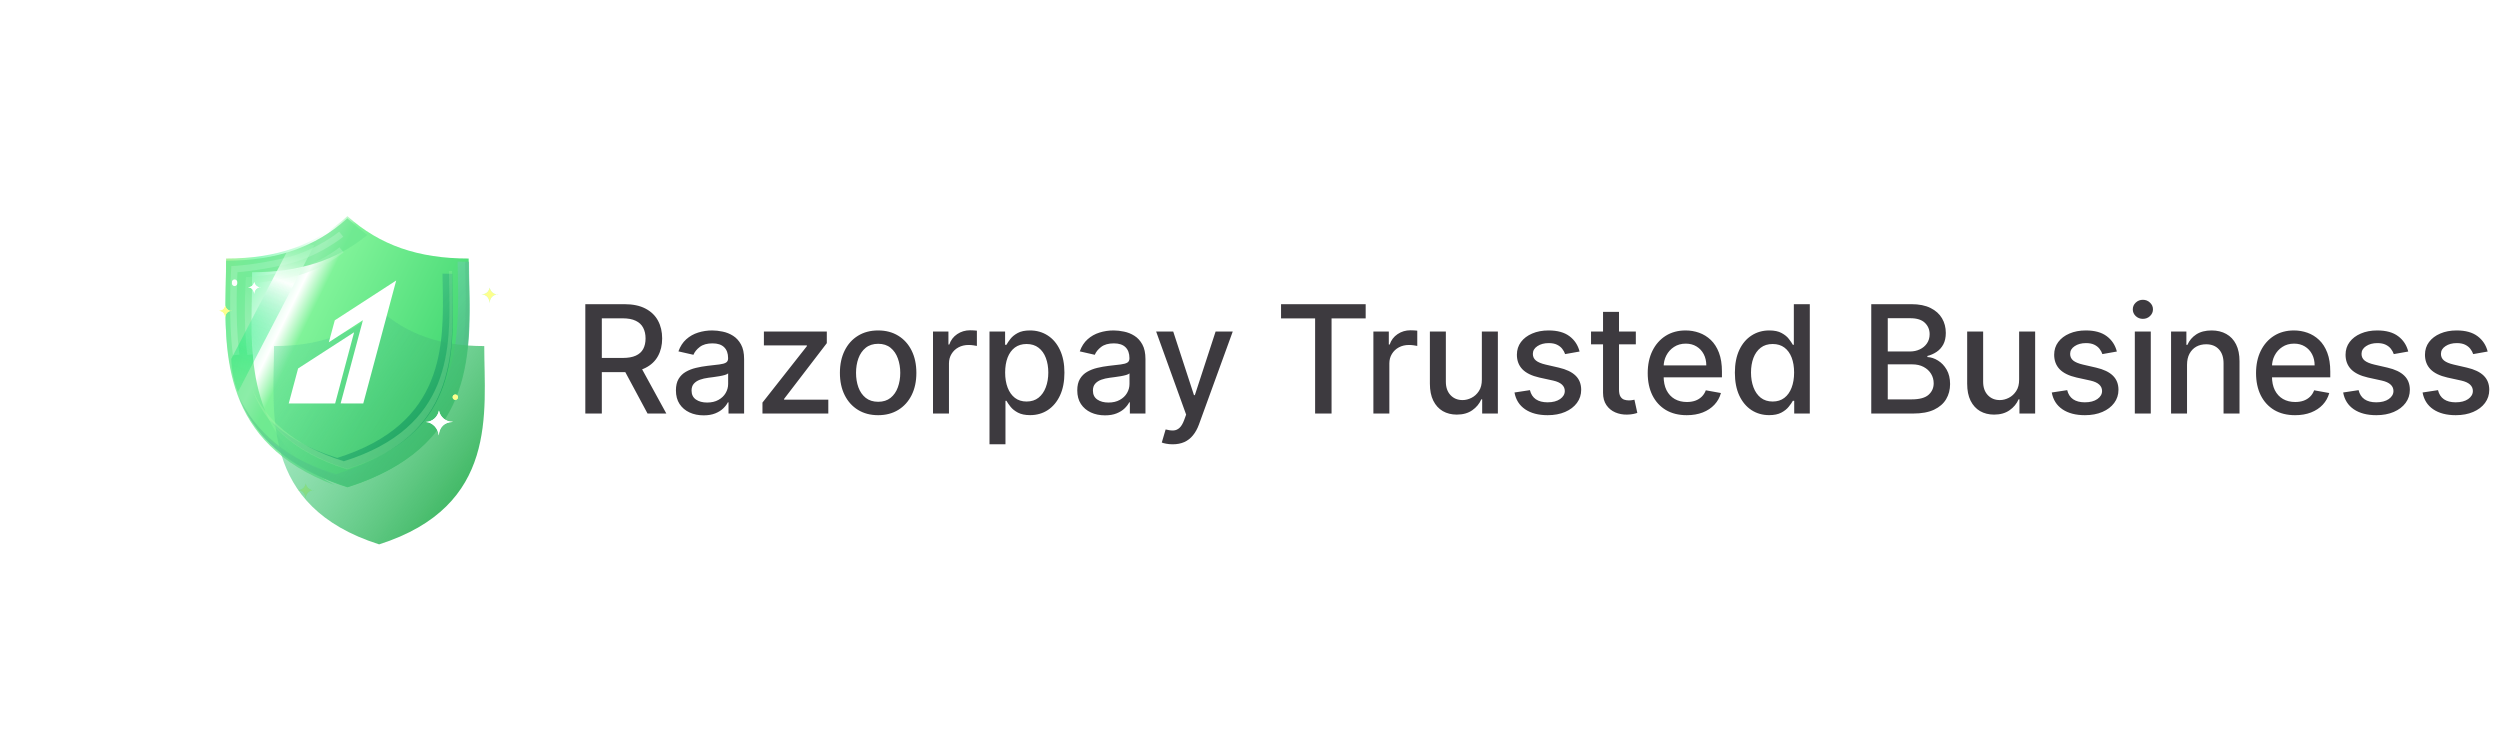 <svg width="266" height="80" viewBox="0 0 266 80" fill="none" xmlns="http://www.w3.org/2000/svg">
<path d="M49.865 27.508C44.52 27.508 40.425 26.101 36.961 23C33.499 26.101 29.404 27.508 24.058 27.508C24.058 35.583 22.244 47.153 36.961 51.85C51.68 47.153 49.865 35.583 49.865 27.508Z" fill="url(#paint0_linear_3683_3289)"/>
<g filter="url(#filter0_f_3683_3289)">
<path d="M33.427 52.174C33.427 52.174 33.417 52.174 33.415 52.174C32.969 52.174 32.607 51.846 32.526 51.428C32.447 51.837 32.191 52.135 31.662 52.148V52.149C32.191 52.17 32.48 52.522 32.514 53.045H32.519C32.552 52.522 32.898 52.156 33.425 52.149C33.427 52.148 33.427 52.174 33.427 52.174Z" fill="#ACFAFF"/>
</g>
<g filter="url(#filter1_f_3683_3289)">
<path d="M53 31.346C53 31.346 52.989 31.346 52.988 31.346C52.541 31.346 52.18 31.018 52.099 30.6C52.019 31.009 51.764 31.307 51.234 31.32V31.321C51.764 31.342 52.053 31.694 52.086 32.217H52.092C52.125 31.694 52.471 31.328 52.998 31.321C53 31.32 53 31.346 53 31.346Z" fill="#ACFAFF"/>
</g>
<path d="M33.427 52.174C33.427 52.174 33.417 52.174 33.415 52.174C32.969 52.174 32.607 51.846 32.526 51.428C32.447 51.837 32.191 52.135 31.662 52.148V52.149C32.191 52.17 32.48 52.522 32.514 53.045H32.519C32.552 52.522 32.898 52.156 33.425 52.149C33.427 52.148 33.427 52.174 33.427 52.174Z" fill="#FDFF8D"/>
<path d="M53 31.346C53 31.346 52.989 31.346 52.988 31.346C52.541 31.346 52.18 31.018 52.099 30.6C52.019 31.009 51.764 31.307 51.234 31.32V31.321C51.764 31.342 52.053 31.694 52.086 32.217H52.092C52.125 31.694 52.471 31.328 52.998 31.321C53 31.32 53 31.346 53 31.346Z" fill="#FDFF8D"/>
<g opacity="0.78" filter="url(#filter2_f_3683_3289)">
<path fill-rule="evenodd" clip-rule="evenodd" d="M39.083 25.007C38.348 24.439 37.643 23.84 36.961 23.23C33.499 26.331 29.404 27.738 24.058 27.738C24.058 28.514 24.041 29.322 24.024 30.153C23.868 37.702 23.672 47.153 35.626 51.619C26.468 46.805 26.645 38.295 26.788 31.381C26.805 30.55 26.822 29.741 26.822 28.965C31.841 28.965 35.757 27.726 39.083 25.007Z" fill="#6CE88F"/>
</g>
<g opacity="0.21" filter="url(#filter3_f_3683_3289)">
<path fill-rule="evenodd" clip-rule="evenodd" d="M36.084 24.651C36.084 24.651 36.084 24.651 36.304 24.918C36.523 25.185 36.523 25.185 36.523 25.185L36.523 25.185L36.523 25.186L36.52 25.187L36.514 25.192C36.508 25.197 36.5 25.203 36.49 25.212C36.469 25.229 36.438 25.253 36.398 25.284C36.318 25.345 36.202 25.433 36.051 25.541C35.751 25.755 35.316 26.049 34.773 26.367C33.691 27.001 32.171 27.738 30.436 28.132C28.735 28.519 27.369 28.732 26.426 28.848C25.955 28.906 25.589 28.94 25.34 28.96C25.315 28.962 25.291 28.963 25.268 28.965C25.261 29.108 25.251 29.297 25.241 29.526C25.217 30.07 25.191 30.837 25.181 31.727C25.162 33.51 25.21 35.773 25.476 37.724L24.791 37.817C24.519 35.816 24.471 33.514 24.491 31.719C24.5 30.82 24.527 30.046 24.551 29.495C24.563 29.22 24.574 29.001 24.583 28.85C24.587 28.775 24.591 28.717 24.593 28.677C24.594 28.658 24.595 28.642 24.596 28.632L24.597 28.617C24.597 28.616 24.597 28.616 24.942 28.64L24.597 28.617L24.618 28.306L24.928 28.294L24.929 28.294L24.929 28.294L24.933 28.294C24.936 28.294 24.942 28.294 24.949 28.294C24.964 28.293 24.986 28.292 25.016 28.29C25.076 28.287 25.166 28.281 25.286 28.271C25.525 28.253 25.881 28.219 26.342 28.163C27.263 28.049 28.607 27.84 30.283 27.459C31.927 27.085 33.379 26.384 34.424 25.771C34.945 25.465 35.363 25.184 35.649 24.979C35.792 24.877 35.902 24.794 35.976 24.737C36.013 24.708 36.041 24.687 36.059 24.672C36.068 24.665 36.075 24.659 36.079 24.656L36.084 24.652L36.084 24.651Z" fill="url(#paint1_linear_3683_3289)"/>
</g>
<g filter="url(#filter4_f_3683_3289)">
<path fill-rule="evenodd" clip-rule="evenodd" d="M27.519 45.855C29.421 47.709 32.074 49.297 35.772 50.459C49.076 46.279 48.872 36.574 48.709 28.877C48.702 28.525 48.695 28.177 48.689 27.834C49.087 27.851 49.492 27.859 49.904 27.859C49.904 28.622 49.921 29.418 49.938 30.236C50.1 37.933 50.304 47.638 37 51.818C32.427 50.381 29.45 48.292 27.519 45.855Z" fill="url(#paint2_linear_3683_3289)"/>
</g>
<g opacity="0.4" filter="url(#filter5_f_3683_3289)">
<path fill-rule="evenodd" clip-rule="evenodd" d="M25.394 42.18C27.094 45.769 30.361 48.921 36.578 50.869C49.882 46.7 49.678 37.019 49.516 29.341C49.505 28.829 49.494 28.326 49.488 27.834C49.611 27.835 49.735 27.836 49.859 27.836C49.859 28.598 49.876 29.391 49.893 30.207C50.055 37.885 50.26 47.566 36.955 51.735C30.243 49.632 26.969 46.125 25.394 42.18Z" fill="#52BB87"/>
</g>
<g filter="url(#filter6_i_3683_3289)">
<path d="M48.098 28.829C43.464 28.829 39.915 27.61 36.913 24.922C33.912 27.61 30.363 28.829 25.73 28.829C25.73 35.829 24.157 45.856 36.913 49.928C49.67 45.856 48.098 35.829 48.098 28.829Z" fill="url(#paint3_linear_3683_3289)"/>
</g>
<g opacity="0.21" filter="url(#filter7_f_3683_3289)">
<path fill-rule="evenodd" clip-rule="evenodd" d="M36.123 26.318C36.123 26.318 36.123 26.318 36.343 26.585C36.562 26.851 36.562 26.851 36.562 26.851L36.562 26.852L36.56 26.853L36.554 26.858C36.549 26.862 36.542 26.868 36.532 26.875C36.514 26.89 36.487 26.911 36.453 26.938C36.383 26.991 36.281 27.068 36.151 27.162C35.889 27.349 35.511 27.604 35.039 27.88C34.099 28.431 32.777 29.072 31.267 29.415C29.791 29.75 28.606 29.935 27.787 30.036C27.378 30.087 27.06 30.116 26.844 30.134C26.836 30.134 26.829 30.135 26.822 30.135C26.815 30.253 26.808 30.403 26.8 30.58C26.779 31.052 26.757 31.716 26.748 32.486C26.732 34.031 26.774 35.99 27.003 37.678L26.319 37.771C26.082 36.033 26.041 34.035 26.058 32.479C26.066 31.699 26.089 31.027 26.11 30.55C26.12 30.311 26.13 30.121 26.137 29.99C26.141 29.925 26.144 29.874 26.146 29.84C26.147 29.823 26.148 29.81 26.149 29.801L26.15 29.787C26.15 29.787 26.15 29.787 26.494 29.81L26.15 29.787L26.17 29.477L26.481 29.465H26.481L26.482 29.465L26.485 29.465C26.488 29.465 26.492 29.465 26.499 29.464C26.511 29.464 26.53 29.463 26.556 29.461C26.608 29.458 26.686 29.453 26.789 29.445C26.996 29.429 27.303 29.4 27.702 29.351C28.5 29.253 29.662 29.072 31.114 28.742C32.532 28.42 33.787 27.814 34.69 27.284C35.141 27.02 35.501 26.777 35.748 26.6C35.872 26.512 35.967 26.44 36.03 26.391C36.062 26.367 36.086 26.348 36.102 26.335C36.109 26.329 36.115 26.325 36.119 26.322L36.123 26.319L36.123 26.318Z" fill="url(#paint4_linear_3683_3289)"/>
</g>
<g filter="url(#filter8_f_3683_3289)">
<path fill-rule="evenodd" clip-rule="evenodd" d="M28.729 44.732C30.377 46.338 32.677 47.715 35.882 48.722C47.413 45.099 47.236 36.687 47.096 30.015C47.089 29.71 47.083 29.409 47.078 29.112C47.423 29.126 47.774 29.133 48.131 29.133C48.131 29.795 48.146 30.485 48.161 31.194C48.301 37.865 48.478 46.277 36.947 49.9C32.983 48.655 30.403 46.844 28.729 44.732Z" fill="url(#paint5_linear_3683_3289)"/>
</g>
<g opacity="0.49" filter="url(#filter9_f_3683_3289)">
<path fill-rule="evenodd" clip-rule="evenodd" d="M26.806 41.372C28.255 44.555 31.091 47.358 36.58 49.078C48.112 45.464 47.935 37.073 47.794 30.418C47.783 29.876 47.772 29.346 47.767 28.83C47.876 28.831 47.985 28.832 48.094 28.832C48.094 29.494 48.109 30.187 48.124 30.903C48.267 37.617 48.452 46.32 36.924 49.932C30.975 48.068 28.138 44.909 26.806 41.372Z" fill="url(#paint6_linear_3683_3289)"/>
</g>
<path d="M35.622 34.081L34.988 36.415L38.615 34.067L36.243 42.925L38.652 42.928L42.155 29.844L35.622 34.081Z" fill="white"/>
<path d="M31.718 39.205L30.721 42.929H35.658C35.658 42.929 37.677 35.356 37.678 35.353C37.676 35.355 31.718 39.205 31.718 39.205Z" fill="white"/>
<g opacity="0.9" filter="url(#filter10_f_3683_3289)">
<path fill-rule="evenodd" clip-rule="evenodd" d="M24.605 38.188L30.604 26.643L32.707 26.025C32.855 25.981 33.009 25.981 33.156 26.025L33.427 26.104L25.317 41.711C24.901 40.632 24.633 39.453 24.605 38.188Z" fill="url(#paint7_linear_3683_3289)"/>
</g>
<g filter="url(#filter11_f_3683_3289)">
<path d="M24.96 30.439C25.117 30.439 25.245 30.311 25.245 30.154C25.245 29.997 25.117 29.869 24.96 29.869C24.802 29.869 24.675 29.997 24.675 30.154C24.675 30.311 24.802 30.439 24.96 30.439Z" fill="white"/>
<path d="M48.445 42.543C48.603 42.543 48.73 42.415 48.73 42.258C48.73 42.101 48.603 41.973 48.445 41.973C48.288 41.973 48.16 42.101 48.16 42.258C48.16 42.415 48.288 42.543 48.445 42.543Z" fill="#FDFF8D"/>
<path d="M48.159 44.878H48.141C47.416 44.878 46.836 44.369 46.705 43.683C46.577 44.356 46.022 44.877 45.31 44.895V44.898C46.022 44.931 46.627 45.591 46.679 46.304H46.688C46.742 45.449 47.305 44.91 48.16 44.897V44.878H48.159Z" fill="white"/>
<path d="M24.669 33.092C24.669 33.092 24.66 33.092 24.659 33.092C24.313 33.092 24.033 32.838 23.97 32.514C23.909 32.831 23.71 33.062 23.3 33.072V33.073C23.71 33.089 23.935 33.362 23.961 33.767H23.965C23.991 33.362 24.259 33.078 24.667 33.073C24.669 33.072 24.669 33.092 24.669 33.092Z" fill="#FDFF8D"/>
<path d="M27.747 30.585C27.747 30.585 27.739 30.585 27.738 30.585C27.392 30.585 27.112 30.331 27.049 30.006C26.987 30.324 26.789 30.555 26.379 30.564V30.566C26.789 30.582 27.013 30.855 27.039 31.26H27.043C27.069 30.855 27.337 30.571 27.746 30.566C27.747 30.564 27.747 30.585 27.747 30.585Z" fill="white"/>
</g>
<path d="M24.96 30.301C25.117 30.301 25.245 30.174 25.245 30.016C25.245 29.859 25.117 29.731 24.96 29.731C24.802 29.731 24.675 29.859 24.675 30.016C24.675 30.174 24.802 30.301 24.96 30.301Z" fill="white"/>
<path d="M48.445 42.543C48.603 42.543 48.73 42.416 48.73 42.258C48.73 42.101 48.603 41.974 48.445 41.974C48.288 41.974 48.16 42.101 48.16 42.258C48.16 42.416 48.288 42.543 48.445 42.543Z" fill="#FDFF8D"/>
<path d="M48.159 44.878H48.141C47.416 44.878 46.836 44.369 46.705 43.683C46.577 44.356 46.022 44.876 45.31 44.895V44.898C46.022 44.931 46.627 45.591 46.679 46.304H46.688C46.742 45.448 47.305 44.909 48.16 44.896V44.878H48.159Z" fill="white"/>
<path d="M24.669 33.092C24.669 33.092 24.66 33.092 24.659 33.092C24.313 33.092 24.033 32.838 23.97 32.514C23.909 32.831 23.71 33.062 23.3 33.072V33.073C23.71 33.089 23.935 33.362 23.961 33.767H23.965C23.991 33.362 24.259 33.078 24.667 33.073C24.669 33.072 24.669 33.092 24.669 33.092Z" fill="#FDFF8D"/>
<path d="M27.748 30.585C27.748 30.585 27.74 30.585 27.738 30.585C27.392 30.585 27.112 30.331 27.049 30.006C26.988 30.324 26.79 30.555 26.379 30.564V30.566C26.79 30.582 27.014 30.855 27.04 31.26H27.044C27.07 30.855 27.338 30.571 27.747 30.566C27.748 30.564 27.748 30.585 27.748 30.585Z" fill="white"/>
<path d="M62.278 44V32.364H66.426C67.328 32.364 68.076 32.519 68.671 32.83C69.269 33.14 69.716 33.57 70.011 34.119C70.307 34.665 70.454 35.295 70.454 36.011C70.454 36.724 70.305 37.35 70.006 37.892C69.71 38.43 69.263 38.849 68.665 39.148C68.07 39.447 67.322 39.597 66.421 39.597H63.278V38.085H66.261C66.829 38.085 67.292 38.004 67.648 37.841C68.008 37.678 68.271 37.441 68.438 37.131C68.604 36.82 68.688 36.447 68.688 36.011C68.688 35.572 68.602 35.191 68.432 34.869C68.265 34.547 68.002 34.301 67.642 34.131C67.286 33.956 66.818 33.869 66.239 33.869H64.034V44H62.278ZM68.023 38.75L70.898 44H68.898L66.079 38.75H68.023ZM74.866 44.193C74.313 44.193 73.813 44.091 73.366 43.886C72.919 43.678 72.565 43.377 72.304 42.983C72.046 42.589 71.918 42.106 71.918 41.534C71.918 41.042 72.012 40.636 72.201 40.318C72.391 40 72.647 39.748 72.969 39.562C73.291 39.377 73.65 39.237 74.048 39.142C74.446 39.047 74.851 38.975 75.264 38.926C75.787 38.865 76.211 38.816 76.537 38.778C76.862 38.737 77.099 38.67 77.247 38.58C77.395 38.489 77.469 38.341 77.469 38.136V38.097C77.469 37.6 77.328 37.216 77.048 36.943C76.772 36.67 76.359 36.534 75.809 36.534C75.237 36.534 74.787 36.661 74.457 36.915C74.132 37.165 73.906 37.443 73.781 37.75L72.184 37.386C72.374 36.856 72.65 36.428 73.014 36.102C73.382 35.773 73.804 35.534 74.281 35.386C74.758 35.235 75.26 35.159 75.787 35.159C76.135 35.159 76.505 35.201 76.895 35.284C77.289 35.364 77.656 35.511 77.997 35.727C78.342 35.943 78.624 36.252 78.844 36.653C79.063 37.051 79.173 37.568 79.173 38.205V44H77.514V42.807H77.446C77.336 43.026 77.171 43.242 76.951 43.455C76.732 43.667 76.45 43.843 76.105 43.983C75.76 44.123 75.347 44.193 74.866 44.193ZM75.236 42.83C75.705 42.83 76.107 42.737 76.44 42.551C76.777 42.365 77.033 42.123 77.207 41.824C77.385 41.521 77.474 41.197 77.474 40.852V39.727C77.414 39.788 77.296 39.845 77.122 39.898C76.951 39.947 76.757 39.99 76.537 40.028C76.317 40.062 76.103 40.095 75.895 40.125C75.686 40.151 75.512 40.174 75.372 40.193C75.043 40.235 74.741 40.305 74.469 40.403C74.2 40.502 73.984 40.644 73.821 40.83C73.662 41.011 73.582 41.254 73.582 41.557C73.582 41.977 73.737 42.295 74.048 42.511C74.359 42.724 74.755 42.83 75.236 42.83ZM81.126 44V42.835L85.853 36.83V36.75H81.279V35.273H87.973V36.511L83.427 42.443V42.523H88.132V44H81.126ZM93.434 44.176C92.616 44.176 91.902 43.989 91.292 43.614C90.682 43.239 90.209 42.714 89.872 42.04C89.535 41.365 89.366 40.578 89.366 39.676C89.366 38.771 89.535 37.979 89.872 37.301C90.209 36.623 90.682 36.097 91.292 35.722C91.902 35.347 92.616 35.159 93.434 35.159C94.252 35.159 94.966 35.347 95.576 35.722C96.186 36.097 96.66 36.623 96.997 37.301C97.334 37.979 97.502 38.771 97.502 39.676C97.502 40.578 97.334 41.365 96.997 42.04C96.66 42.714 96.186 43.239 95.576 43.614C94.966 43.989 94.252 44.176 93.434 44.176ZM93.44 42.75C93.97 42.75 94.41 42.61 94.758 42.33C95.106 42.049 95.364 41.676 95.531 41.21C95.701 40.744 95.787 40.231 95.787 39.67C95.787 39.114 95.701 38.602 95.531 38.136C95.364 37.667 95.106 37.29 94.758 37.006C94.41 36.722 93.97 36.58 93.44 36.58C92.906 36.58 92.463 36.722 92.11 37.006C91.762 37.29 91.502 37.667 91.332 38.136C91.165 38.602 91.082 39.114 91.082 39.67C91.082 40.231 91.165 40.744 91.332 41.21C91.502 41.676 91.762 42.049 92.11 42.33C92.463 42.61 92.906 42.75 93.44 42.75ZM99.271 44V35.273H100.913V36.659H101.004C101.163 36.189 101.443 35.82 101.845 35.551C102.25 35.278 102.708 35.142 103.22 35.142C103.326 35.142 103.451 35.146 103.595 35.153C103.742 35.161 103.858 35.17 103.941 35.182V36.807C103.873 36.788 103.752 36.767 103.577 36.744C103.403 36.718 103.229 36.705 103.055 36.705C102.653 36.705 102.295 36.79 101.981 36.96C101.67 37.127 101.424 37.36 101.242 37.659C101.06 37.955 100.97 38.292 100.97 38.67V44H99.271ZM105.283 47.273V35.273H106.942V36.688H107.084C107.183 36.506 107.325 36.295 107.511 36.057C107.696 35.818 107.954 35.61 108.283 35.432C108.613 35.25 109.048 35.159 109.59 35.159C110.295 35.159 110.923 35.337 111.476 35.693C112.03 36.049 112.463 36.562 112.778 37.233C113.096 37.903 113.255 38.71 113.255 39.653C113.255 40.597 113.098 41.405 112.783 42.08C112.469 42.75 112.037 43.267 111.488 43.631C110.939 43.99 110.312 44.17 109.607 44.17C109.077 44.17 108.643 44.081 108.306 43.903C107.973 43.725 107.711 43.517 107.522 43.278C107.333 43.04 107.187 42.828 107.084 42.642H106.982V47.273H105.283ZM106.948 39.636C106.948 40.25 107.037 40.788 107.215 41.25C107.393 41.712 107.651 42.074 107.988 42.335C108.325 42.593 108.738 42.722 109.226 42.722C109.734 42.722 110.158 42.587 110.499 42.318C110.84 42.045 111.098 41.676 111.272 41.21C111.45 40.744 111.539 40.22 111.539 39.636C111.539 39.061 111.452 38.544 111.278 38.085C111.107 37.627 110.85 37.265 110.505 37C110.164 36.735 109.738 36.602 109.226 36.602C108.734 36.602 108.317 36.729 107.976 36.983C107.639 37.237 107.384 37.591 107.209 38.045C107.035 38.5 106.948 39.03 106.948 39.636ZM117.57 44.193C117.017 44.193 116.517 44.091 116.07 43.886C115.623 43.678 115.269 43.377 115.008 42.983C114.75 42.589 114.621 42.106 114.621 41.534C114.621 41.042 114.716 40.636 114.905 40.318C115.095 40 115.35 39.748 115.672 39.562C115.994 39.377 116.354 39.237 116.752 39.142C117.15 39.047 117.555 38.975 117.968 38.926C118.491 38.865 118.915 38.816 119.241 38.778C119.566 38.737 119.803 38.67 119.951 38.58C120.098 38.489 120.172 38.341 120.172 38.136V38.097C120.172 37.6 120.032 37.216 119.752 36.943C119.475 36.67 119.062 36.534 118.513 36.534C117.941 36.534 117.491 36.661 117.161 36.915C116.835 37.165 116.61 37.443 116.485 37.75L114.888 37.386C115.078 36.856 115.354 36.428 115.718 36.102C116.085 35.773 116.508 35.534 116.985 35.386C117.462 35.235 117.964 35.159 118.491 35.159C118.839 35.159 119.208 35.201 119.598 35.284C119.992 35.364 120.36 35.511 120.701 35.727C121.045 35.943 121.328 36.252 121.547 36.653C121.767 37.051 121.877 37.568 121.877 38.205V44H120.218V42.807H120.15C120.04 43.026 119.875 43.242 119.655 43.455C119.436 43.667 119.153 43.843 118.809 43.983C118.464 44.123 118.051 44.193 117.57 44.193ZM117.939 42.83C118.409 42.83 118.811 42.737 119.144 42.551C119.481 42.365 119.737 42.123 119.911 41.824C120.089 41.521 120.178 41.197 120.178 40.852V39.727C120.117 39.788 120 39.845 119.826 39.898C119.655 39.947 119.46 39.99 119.241 40.028C119.021 40.062 118.807 40.095 118.598 40.125C118.39 40.151 118.216 40.174 118.076 40.193C117.746 40.235 117.445 40.305 117.172 40.403C116.903 40.502 116.687 40.644 116.525 40.83C116.366 41.011 116.286 41.254 116.286 41.557C116.286 41.977 116.441 42.295 116.752 42.511C117.062 42.724 117.458 42.83 117.939 42.83ZM124.773 47.273C124.519 47.273 124.288 47.252 124.08 47.21C123.872 47.172 123.716 47.131 123.614 47.085L124.023 45.693C124.334 45.776 124.61 45.812 124.853 45.801C125.095 45.79 125.309 45.699 125.495 45.528C125.684 45.358 125.851 45.08 125.995 44.693L126.205 44.114L123.012 35.273H124.83L127.04 42.045H127.131L129.341 35.273H131.165L127.568 45.165C127.402 45.619 127.19 46.004 126.932 46.318C126.675 46.636 126.368 46.875 126.012 47.034C125.656 47.193 125.243 47.273 124.773 47.273ZM136.303 33.875V32.364H145.308V33.875H141.678V44H139.928V33.875H136.303ZM146.128 44V35.273H147.77V36.659H147.861C148.02 36.189 148.3 35.82 148.702 35.551C149.107 35.278 149.565 35.142 150.077 35.142C150.183 35.142 150.308 35.146 150.452 35.153C150.599 35.161 150.715 35.17 150.798 35.182V36.807C150.73 36.788 150.609 36.767 150.434 36.744C150.26 36.718 150.086 36.705 149.912 36.705C149.51 36.705 149.152 36.79 148.838 36.96C148.527 37.127 148.281 37.36 148.099 37.659C147.917 37.955 147.827 38.292 147.827 38.67V44H146.128ZM157.669 40.381V35.273H159.373V44H157.703V42.489H157.612C157.411 42.955 157.089 43.343 156.646 43.653C156.207 43.96 155.659 44.114 155.004 44.114C154.443 44.114 153.947 43.99 153.515 43.744C153.087 43.494 152.75 43.125 152.504 42.636C152.262 42.148 152.14 41.544 152.14 40.824V35.273H153.839V40.619C153.839 41.214 154.004 41.688 154.333 42.04C154.663 42.392 155.091 42.568 155.618 42.568C155.936 42.568 156.252 42.489 156.566 42.33C156.885 42.17 157.148 41.93 157.356 41.608C157.568 41.286 157.672 40.877 157.669 40.381ZM168.068 37.403L166.528 37.676C166.464 37.479 166.361 37.292 166.221 37.114C166.085 36.936 165.899 36.79 165.664 36.676C165.429 36.562 165.136 36.506 164.784 36.506C164.303 36.506 163.901 36.614 163.579 36.83C163.257 37.042 163.096 37.316 163.096 37.653C163.096 37.945 163.204 38.18 163.42 38.358C163.636 38.536 163.984 38.682 164.465 38.795L165.852 39.114C166.655 39.299 167.253 39.585 167.647 39.972C168.041 40.358 168.238 40.86 168.238 41.477C168.238 42 168.087 42.466 167.784 42.875C167.484 43.28 167.066 43.599 166.528 43.83C165.994 44.061 165.375 44.176 164.67 44.176C163.693 44.176 162.895 43.968 162.278 43.551C161.66 43.131 161.282 42.534 161.142 41.761L162.784 41.511C162.886 41.939 163.096 42.263 163.414 42.483C163.732 42.699 164.147 42.807 164.659 42.807C165.215 42.807 165.66 42.691 165.994 42.46C166.327 42.225 166.494 41.939 166.494 41.602C166.494 41.33 166.392 41.1 166.187 40.915C165.986 40.729 165.678 40.589 165.261 40.494L163.784 40.17C162.969 39.985 162.367 39.689 161.977 39.284C161.59 38.879 161.397 38.365 161.397 37.744C161.397 37.229 161.541 36.778 161.829 36.392C162.117 36.006 162.515 35.705 163.022 35.489C163.53 35.269 164.111 35.159 164.767 35.159C165.71 35.159 166.452 35.364 166.994 35.773C167.535 36.178 167.893 36.722 168.068 37.403ZM174.052 35.273V36.636H169.285V35.273H174.052ZM170.563 33.182H172.262V41.438C172.262 41.767 172.311 42.015 172.41 42.182C172.508 42.345 172.635 42.456 172.791 42.517C172.95 42.574 173.122 42.602 173.308 42.602C173.444 42.602 173.563 42.593 173.666 42.574C173.768 42.555 173.847 42.54 173.904 42.528L174.211 43.932C174.113 43.97 173.972 44.008 173.791 44.045C173.609 44.087 173.381 44.11 173.109 44.114C172.662 44.121 172.245 44.042 171.859 43.875C171.472 43.708 171.16 43.451 170.921 43.102C170.683 42.754 170.563 42.316 170.563 41.79V33.182ZM179.471 44.176C178.611 44.176 177.87 43.992 177.249 43.625C176.632 43.254 176.154 42.733 175.817 42.062C175.484 41.388 175.317 40.599 175.317 39.693C175.317 38.799 175.484 38.011 175.817 37.33C176.154 36.648 176.624 36.115 177.226 35.733C177.833 35.35 178.541 35.159 179.351 35.159C179.844 35.159 180.321 35.24 180.783 35.403C181.245 35.566 181.66 35.822 182.028 36.17C182.395 36.519 182.685 36.972 182.897 37.528C183.109 38.081 183.215 38.754 183.215 39.545V40.148H176.278V38.875H181.55C181.55 38.428 181.459 38.032 181.278 37.688C181.096 37.339 180.84 37.064 180.511 36.864C180.185 36.663 179.802 36.562 179.363 36.562C178.886 36.562 178.469 36.68 178.113 36.915C177.761 37.146 177.488 37.449 177.295 37.824C177.105 38.195 177.011 38.599 177.011 39.034V40.028C177.011 40.612 177.113 41.108 177.317 41.517C177.526 41.926 177.815 42.239 178.187 42.455C178.558 42.667 178.992 42.773 179.488 42.773C179.81 42.773 180.103 42.727 180.369 42.636C180.634 42.542 180.863 42.401 181.056 42.216C181.249 42.03 181.397 41.801 181.499 41.528L183.107 41.818C182.978 42.292 182.747 42.706 182.414 43.062C182.084 43.415 181.67 43.689 181.17 43.886C180.673 44.08 180.107 44.176 179.471 44.176ZM188.239 44.17C187.535 44.17 186.906 43.99 186.353 43.631C185.803 43.267 185.372 42.75 185.057 42.08C184.747 41.405 184.591 40.597 184.591 39.653C184.591 38.71 184.749 37.903 185.063 37.233C185.381 36.562 185.817 36.049 186.37 35.693C186.923 35.337 187.55 35.159 188.25 35.159C188.792 35.159 189.228 35.25 189.557 35.432C189.891 35.61 190.148 35.818 190.33 36.057C190.516 36.295 190.66 36.506 190.762 36.688H190.864V32.364H192.563V44H190.904V42.642H190.762C190.66 42.828 190.512 43.04 190.319 43.278C190.129 43.517 189.868 43.725 189.535 43.903C189.201 44.081 188.769 44.17 188.239 44.17ZM188.614 42.722C189.103 42.722 189.516 42.593 189.853 42.335C190.194 42.074 190.451 41.712 190.625 41.25C190.803 40.788 190.893 40.25 190.893 39.636C190.893 39.03 190.805 38.5 190.631 38.045C190.457 37.591 190.201 37.237 189.864 36.983C189.527 36.729 189.11 36.602 188.614 36.602C188.103 36.602 187.677 36.735 187.336 37C186.995 37.265 186.737 37.627 186.563 38.085C186.393 38.544 186.307 39.061 186.307 39.636C186.307 40.22 186.394 40.744 186.569 41.21C186.743 41.676 187 42.045 187.341 42.318C187.686 42.587 188.11 42.722 188.614 42.722ZM199.102 44V32.364H203.364C204.19 32.364 204.873 32.5 205.415 32.773C205.957 33.042 206.362 33.407 206.631 33.869C206.9 34.328 207.034 34.845 207.034 35.42C207.034 35.905 206.945 36.314 206.767 36.648C206.589 36.977 206.351 37.242 206.051 37.443C205.756 37.64 205.43 37.784 205.074 37.875V37.989C205.46 38.008 205.837 38.133 206.205 38.364C206.576 38.591 206.883 38.915 207.125 39.335C207.368 39.756 207.489 40.267 207.489 40.869C207.489 41.464 207.349 41.998 207.068 42.472C206.792 42.941 206.364 43.314 205.784 43.591C205.205 43.864 204.464 44 203.563 44H199.102ZM200.858 42.494H203.392C204.233 42.494 204.835 42.331 205.199 42.006C205.563 41.68 205.744 41.273 205.744 40.784C205.744 40.417 205.652 40.08 205.466 39.773C205.28 39.466 205.015 39.222 204.671 39.04C204.33 38.858 203.924 38.767 203.455 38.767H200.858V42.494ZM200.858 37.398H203.21C203.604 37.398 203.958 37.322 204.273 37.17C204.591 37.019 204.843 36.807 205.029 36.534C205.218 36.258 205.313 35.932 205.313 35.557C205.313 35.076 205.144 34.672 204.807 34.347C204.47 34.021 203.953 33.858 203.256 33.858H200.858V37.398ZM214.835 40.381V35.273H216.54V44H214.869V42.489H214.778C214.578 42.955 214.256 43.343 213.812 43.653C213.373 43.96 212.826 44.114 212.17 44.114C211.61 44.114 211.114 43.99 210.682 43.744C210.254 43.494 209.917 43.125 209.67 42.636C209.428 42.148 209.307 41.544 209.307 40.824V35.273H211.006V40.619C211.006 41.214 211.17 41.688 211.5 42.04C211.83 42.392 212.258 42.568 212.784 42.568C213.102 42.568 213.419 42.489 213.733 42.33C214.051 42.17 214.314 41.93 214.523 41.608C214.735 41.286 214.839 40.877 214.835 40.381ZM225.234 37.403L223.694 37.676C223.63 37.479 223.528 37.292 223.388 37.114C223.251 36.936 223.066 36.79 222.831 36.676C222.596 36.562 222.302 36.506 221.95 36.506C221.469 36.506 221.068 36.614 220.746 36.83C220.424 37.042 220.263 37.316 220.263 37.653C220.263 37.945 220.371 38.18 220.586 38.358C220.802 38.536 221.151 38.682 221.632 38.795L223.018 39.114C223.821 39.299 224.42 39.585 224.814 39.972C225.208 40.358 225.405 40.86 225.405 41.477C225.405 42 225.253 42.466 224.95 42.875C224.651 43.28 224.232 43.599 223.694 43.83C223.16 44.061 222.541 44.176 221.836 44.176C220.859 44.176 220.062 43.968 219.444 43.551C218.827 43.131 218.448 42.534 218.308 41.761L219.95 41.511C220.052 41.939 220.263 42.263 220.581 42.483C220.899 42.699 221.314 42.807 221.825 42.807C222.382 42.807 222.827 42.691 223.16 42.46C223.494 42.225 223.66 41.939 223.66 41.602C223.66 41.33 223.558 41.1 223.354 40.915C223.153 40.729 222.844 40.589 222.427 40.494L220.95 40.17C220.136 39.985 219.533 39.689 219.143 39.284C218.757 38.879 218.564 38.365 218.564 37.744C218.564 37.229 218.708 36.778 218.996 36.392C219.283 36.006 219.681 35.705 220.189 35.489C220.696 35.269 221.278 35.159 221.933 35.159C222.876 35.159 223.619 35.364 224.16 35.773C224.702 36.178 225.06 36.722 225.234 37.403ZM227.145 44V35.273H228.843V44H227.145ZM228.003 33.926C227.707 33.926 227.453 33.828 227.241 33.631C227.033 33.43 226.929 33.191 226.929 32.915C226.929 32.635 227.033 32.396 227.241 32.199C227.453 31.998 227.707 31.898 228.003 31.898C228.298 31.898 228.55 31.998 228.758 32.199C228.97 32.396 229.076 32.635 229.076 32.915C229.076 33.191 228.97 33.43 228.758 33.631C228.55 33.828 228.298 33.926 228.003 33.926ZM232.7 38.818V44H231.001V35.273H232.632V36.693H232.74C232.94 36.231 233.255 35.86 233.683 35.58C234.115 35.299 234.658 35.159 235.313 35.159C235.908 35.159 236.429 35.284 236.876 35.534C237.323 35.78 237.669 36.148 237.916 36.636C238.162 37.125 238.285 37.729 238.285 38.449V44H236.586V38.653C236.586 38.021 236.421 37.526 236.092 37.17C235.762 36.811 235.31 36.631 234.734 36.631C234.34 36.631 233.99 36.716 233.683 36.886C233.38 37.057 233.139 37.307 232.961 37.636C232.787 37.962 232.7 38.356 232.7 38.818ZM244.197 44.176C243.337 44.176 242.596 43.992 241.975 43.625C241.358 43.254 240.881 42.733 240.543 42.062C240.21 41.388 240.043 40.599 240.043 39.693C240.043 38.799 240.21 38.011 240.543 37.33C240.881 36.648 241.35 36.115 241.952 35.733C242.559 35.35 243.267 35.159 244.077 35.159C244.57 35.159 245.047 35.24 245.509 35.403C245.971 35.566 246.386 35.822 246.754 36.17C247.121 36.519 247.411 36.972 247.623 37.528C247.835 38.081 247.941 38.754 247.941 39.545V40.148H241.004V38.875H246.276C246.276 38.428 246.185 38.032 246.004 37.688C245.822 37.339 245.566 37.064 245.237 36.864C244.911 36.663 244.528 36.562 244.089 36.562C243.612 36.562 243.195 36.68 242.839 36.915C242.487 37.146 242.214 37.449 242.021 37.824C241.831 38.195 241.737 38.599 241.737 39.034V40.028C241.737 40.612 241.839 41.108 242.043 41.517C242.252 41.926 242.541 42.239 242.913 42.455C243.284 42.667 243.718 42.773 244.214 42.773C244.536 42.773 244.829 42.727 245.095 42.636C245.36 42.542 245.589 42.401 245.782 42.216C245.975 42.03 246.123 41.801 246.225 41.528L247.833 41.818C247.704 42.292 247.473 42.706 247.14 43.062C246.81 43.415 246.396 43.689 245.896 43.886C245.399 44.08 244.833 44.176 244.197 44.176ZM256.238 37.403L254.698 37.676C254.634 37.479 254.531 37.292 254.391 37.114C254.255 36.936 254.069 36.79 253.834 36.676C253.6 36.562 253.306 36.506 252.954 36.506C252.473 36.506 252.071 36.614 251.749 36.83C251.427 37.042 251.266 37.316 251.266 37.653C251.266 37.945 251.374 38.18 251.59 38.358C251.806 38.536 252.154 38.682 252.636 38.795L254.022 39.114C254.825 39.299 255.423 39.585 255.817 39.972C256.211 40.358 256.408 40.86 256.408 41.477C256.408 42 256.257 42.466 255.954 42.875C255.654 43.28 255.236 43.599 254.698 43.83C254.164 44.061 253.545 44.176 252.84 44.176C251.863 44.176 251.065 43.968 250.448 43.551C249.831 43.131 249.452 42.534 249.312 41.761L250.954 41.511C251.056 41.939 251.266 42.263 251.584 42.483C251.903 42.699 252.317 42.807 252.829 42.807C253.386 42.807 253.831 42.691 254.164 42.46C254.497 42.225 254.664 41.939 254.664 41.602C254.664 41.33 254.562 41.1 254.357 40.915C254.156 40.729 253.848 40.589 253.431 40.494L251.954 40.17C251.139 39.985 250.537 39.689 250.147 39.284C249.761 38.879 249.567 38.365 249.567 37.744C249.567 37.229 249.711 36.778 249.999 36.392C250.287 36.006 250.685 35.705 251.192 35.489C251.7 35.269 252.281 35.159 252.937 35.159C253.88 35.159 254.622 35.364 255.164 35.773C255.706 36.178 256.064 36.722 256.238 37.403ZM264.688 37.403L263.148 37.676C263.084 37.479 262.981 37.292 262.841 37.114C262.705 36.936 262.519 36.79 262.285 36.676C262.05 36.562 261.756 36.506 261.404 36.506C260.923 36.506 260.521 36.614 260.199 36.83C259.877 37.042 259.716 37.316 259.716 37.653C259.716 37.945 259.824 38.18 260.04 38.358C260.256 38.536 260.605 38.682 261.086 38.795L262.472 39.114C263.275 39.299 263.874 39.585 264.267 39.972C264.661 40.358 264.858 40.86 264.858 41.477C264.858 42 264.707 42.466 264.404 42.875C264.105 43.28 263.686 43.599 263.148 43.83C262.614 44.061 261.995 44.176 261.29 44.176C260.313 44.176 259.516 43.968 258.898 43.551C258.281 43.131 257.902 42.534 257.762 41.761L259.404 41.511C259.506 41.939 259.716 42.263 260.035 42.483C260.353 42.699 260.767 42.807 261.279 42.807C261.836 42.807 262.281 42.691 262.614 42.46C262.947 42.225 263.114 41.939 263.114 41.602C263.114 41.33 263.012 41.1 262.807 40.915C262.606 40.729 262.298 40.589 261.881 40.494L260.404 40.17C259.589 39.985 258.987 39.689 258.597 39.284C258.211 38.879 258.017 38.365 258.017 37.744C258.017 37.229 258.161 36.778 258.449 36.392C258.737 36.006 259.135 35.705 259.642 35.489C260.15 35.269 260.731 35.159 261.387 35.159C262.33 35.159 263.072 35.364 263.614 35.773C264.156 36.178 264.514 36.722 264.688 37.403Z" fill="#3D3A3F"/>
<defs>
<filter id="filter0_f_3683_3289" x="24.643" y="44.41" width="15.802" height="15.654" filterUnits="userSpaceOnUse" color-interpolation-filters="sRGB">
<feFlood flood-opacity="0" result="BackgroundImageFix"/>
<feBlend mode="normal" in="SourceGraphic" in2="BackgroundImageFix" result="shape"/>
<feGaussianBlur stdDeviation="3.509" result="effect1_foregroundBlur_3683_3289"/>
</filter>
<filter id="filter1_f_3683_3289" x="44.216" y="23.581" width="15.802" height="15.654" filterUnits="userSpaceOnUse" color-interpolation-filters="sRGB">
<feFlood flood-opacity="0" result="BackgroundImageFix"/>
<feBlend mode="normal" in="SourceGraphic" in2="BackgroundImageFix" result="shape"/>
<feGaussianBlur stdDeviation="3.509" result="effect1_foregroundBlur_3683_3289"/>
</filter>
<filter id="filter2_f_3683_3289" x="10.295" y="9.538" width="42.48" height="55.773" filterUnits="userSpaceOnUse" color-interpolation-filters="sRGB">
<feFlood flood-opacity="0" result="BackgroundImageFix"/>
<feBlend mode="normal" in="SourceGraphic" in2="BackgroundImageFix" result="shape"/>
<feGaussianBlur stdDeviation="6.846" result="effect1_foregroundBlur_3683_3289"/>
</filter>
<filter id="filter3_f_3683_3289" x="18.821" y="18.986" width="23.368" height="24.497" filterUnits="userSpaceOnUse" color-interpolation-filters="sRGB">
<feFlood flood-opacity="0" result="BackgroundImageFix"/>
<feBlend mode="normal" in="SourceGraphic" in2="BackgroundImageFix" result="shape"/>
<feGaussianBlur stdDeviation="2.833" result="effect1_foregroundBlur_3683_3289"/>
</filter>
<filter id="filter4_f_3683_3289" x="0.115" y="0.43" width="77.265" height="78.793" filterUnits="userSpaceOnUse" color-interpolation-filters="sRGB">
<feFlood flood-opacity="0" result="BackgroundImageFix"/>
<feBlend mode="normal" in="SourceGraphic" in2="BackgroundImageFix" result="shape"/>
<feGaussianBlur stdDeviation="13.702" result="effect1_foregroundBlur_3683_3289"/>
</filter>
<filter id="filter5_f_3683_3289" x="19.728" y="22.168" width="35.867" height="35.233" filterUnits="userSpaceOnUse" color-interpolation-filters="sRGB">
<feFlood flood-opacity="0" result="BackgroundImageFix"/>
<feBlend mode="normal" in="SourceGraphic" in2="BackgroundImageFix" result="shape"/>
<feGaussianBlur stdDeviation="2.833" result="effect1_foregroundBlur_3683_3289"/>
</filter>
<filter id="filter6_i_3683_3289" x="25.668" y="24.922" width="25.917" height="32.999" filterUnits="userSpaceOnUse" color-interpolation-filters="sRGB">
<feFlood flood-opacity="0" result="BackgroundImageFix"/>
<feBlend mode="normal" in="SourceGraphic" in2="BackgroundImageFix" result="shape"/>
<feColorMatrix in="SourceAlpha" type="matrix" values="0 0 0 0 0 0 0 0 0 0 0 0 0 0 0 0 0 0 127 0" result="hardAlpha"/>
<feOffset dx="3.426" dy="7.993"/>
<feGaussianBlur stdDeviation="10.848"/>
<feComposite in2="hardAlpha" operator="arithmetic" k2="-1" k3="1"/>
<feColorMatrix type="matrix" values="0 0 0 0 0.041 0 0 0 0 0.546 0 0 0 0 0.297 0 0 0 1 0"/>
<feBlend mode="normal" in2="shape" result="effect1_innerShadow_3683_3289"/>
</filter>
<filter id="filter7_f_3683_3289" x="20.389" y="20.652" width="21.839" height="22.784" filterUnits="userSpaceOnUse" color-interpolation-filters="sRGB">
<feFlood flood-opacity="0" result="BackgroundImageFix"/>
<feBlend mode="normal" in="SourceGraphic" in2="BackgroundImageFix" result="shape"/>
<feGaussianBlur stdDeviation="2.833" result="effect1_foregroundBlur_3683_3289"/>
</filter>
<filter id="filter8_f_3683_3289" x="1.325" y="1.707" width="74.273" height="75.597" filterUnits="userSpaceOnUse" color-interpolation-filters="sRGB">
<feFlood flood-opacity="0" result="BackgroundImageFix"/>
<feBlend mode="normal" in="SourceGraphic" in2="BackgroundImageFix" result="shape"/>
<feGaussianBlur stdDeviation="13.702" result="effect1_foregroundBlur_3683_3289"/>
</filter>
<filter id="filter9_f_3683_3289" x="25.664" y="27.688" width="23.635" height="23.386" filterUnits="userSpaceOnUse" color-interpolation-filters="sRGB">
<feFlood flood-opacity="0" result="BackgroundImageFix"/>
<feBlend mode="normal" in="SourceGraphic" in2="BackgroundImageFix" result="shape"/>
<feGaussianBlur stdDeviation="0.571" result="effect1_foregroundBlur_3683_3289"/>
</filter>
<filter id="filter10_f_3683_3289" x="18.939" y="20.327" width="20.154" height="27.05" filterUnits="userSpaceOnUse" color-interpolation-filters="sRGB">
<feFlood flood-opacity="0" result="BackgroundImageFix"/>
<feBlend mode="normal" in="SourceGraphic" in2="BackgroundImageFix" result="shape"/>
<feGaussianBlur stdDeviation="2.833" result="effect1_foregroundBlur_3683_3289"/>
</filter>
<filter id="filter11_f_3683_3289" x="18.733" y="25.302" width="34.565" height="25.57" filterUnits="userSpaceOnUse" color-interpolation-filters="sRGB">
<feFlood flood-opacity="0" result="BackgroundImageFix"/>
<feBlend mode="normal" in="SourceGraphic" in2="BackgroundImageFix" result="shape"/>
<feGaussianBlur stdDeviation="2.284" result="effect1_foregroundBlur_3683_3289"/>
</filter>
<linearGradient id="paint0_linear_3683_3289" x1="54.735" y1="46.249" x2="21.237" y2="29.795" gradientUnits="userSpaceOnUse">
<stop offset="0.108" stop-color="#30CF66"/>
<stop offset="0.671" stop-color="#80F399"/>
<stop offset="0.732" stop-color="white"/>
<stop offset="0.876" stop-color="#93F9BC"/>
<stop offset="0.953" stop-color="#A9F19D"/>
</linearGradient>
<linearGradient id="paint1_linear_3683_3289" x1="38.068" y1="24.095" x2="25.973" y2="36.885" gradientUnits="userSpaceOnUse">
<stop stop-color="white"/>
<stop offset="0.545" stop-color="#D7FFEC"/>
<stop offset="1" stop-color="white"/>
</linearGradient>
<linearGradient id="paint2_linear_3683_3289" x1="47.886" y1="51.818" x2="25.346" y2="32.012" gradientUnits="userSpaceOnUse">
<stop stop-color="#39A771"/>
<stop offset="1" stop-color="#91FFC9" stop-opacity="0.55"/>
</linearGradient>
<linearGradient id="paint3_linear_3683_3289" x1="46.067" y1="49.928" x2="17.542" y2="29.32" gradientUnits="userSpaceOnUse">
<stop stop-color="#2EAE52"/>
<stop offset="1" stop-color="#6CE8AB" stop-opacity="0.3"/>
</linearGradient>
<linearGradient id="paint4_linear_3683_3289" x1="37.872" y1="25.872" x2="27.388" y2="36.957" gradientUnits="userSpaceOnUse">
<stop stop-color="white"/>
<stop offset="0.545" stop-color="#7AF09B"/>
<stop offset="1" stop-color="white"/>
</linearGradient>
<linearGradient id="paint5_linear_3683_3289" x1="46.382" y1="49.9" x2="26.846" y2="32.733" gradientUnits="userSpaceOnUse">
<stop stop-color="#0E9553"/>
<stop offset="1" stop-color="#6CE8AB" stop-opacity="0.53"/>
</linearGradient>
<linearGradient id="paint6_linear_3683_3289" x1="67.08" y1="2.53" x2="25.736" y2="61.214" gradientUnits="userSpaceOnUse">
<stop stop-color="#ADF6B0" stop-opacity="0"/>
<stop offset="1" stop-color="#A0F7A4"/>
</linearGradient>
<linearGradient id="paint7_linear_3683_3289" x1="36.554" y1="25.948" x2="27.582" y2="49.72" gradientUnits="userSpaceOnUse">
<stop stop-color="#93FFB1" stop-opacity="0.03"/>
<stop offset="0.237" stop-color="#FEFFFE"/>
<stop offset="0.57" stop-color="#00E86B" stop-opacity="0.4"/>
<stop offset="0.63" stop-color="#00E662" stop-opacity="0.344"/>
<stop offset="1" stop-color="#00DA30" stop-opacity="0"/>
</linearGradient>
</defs>
</svg>

